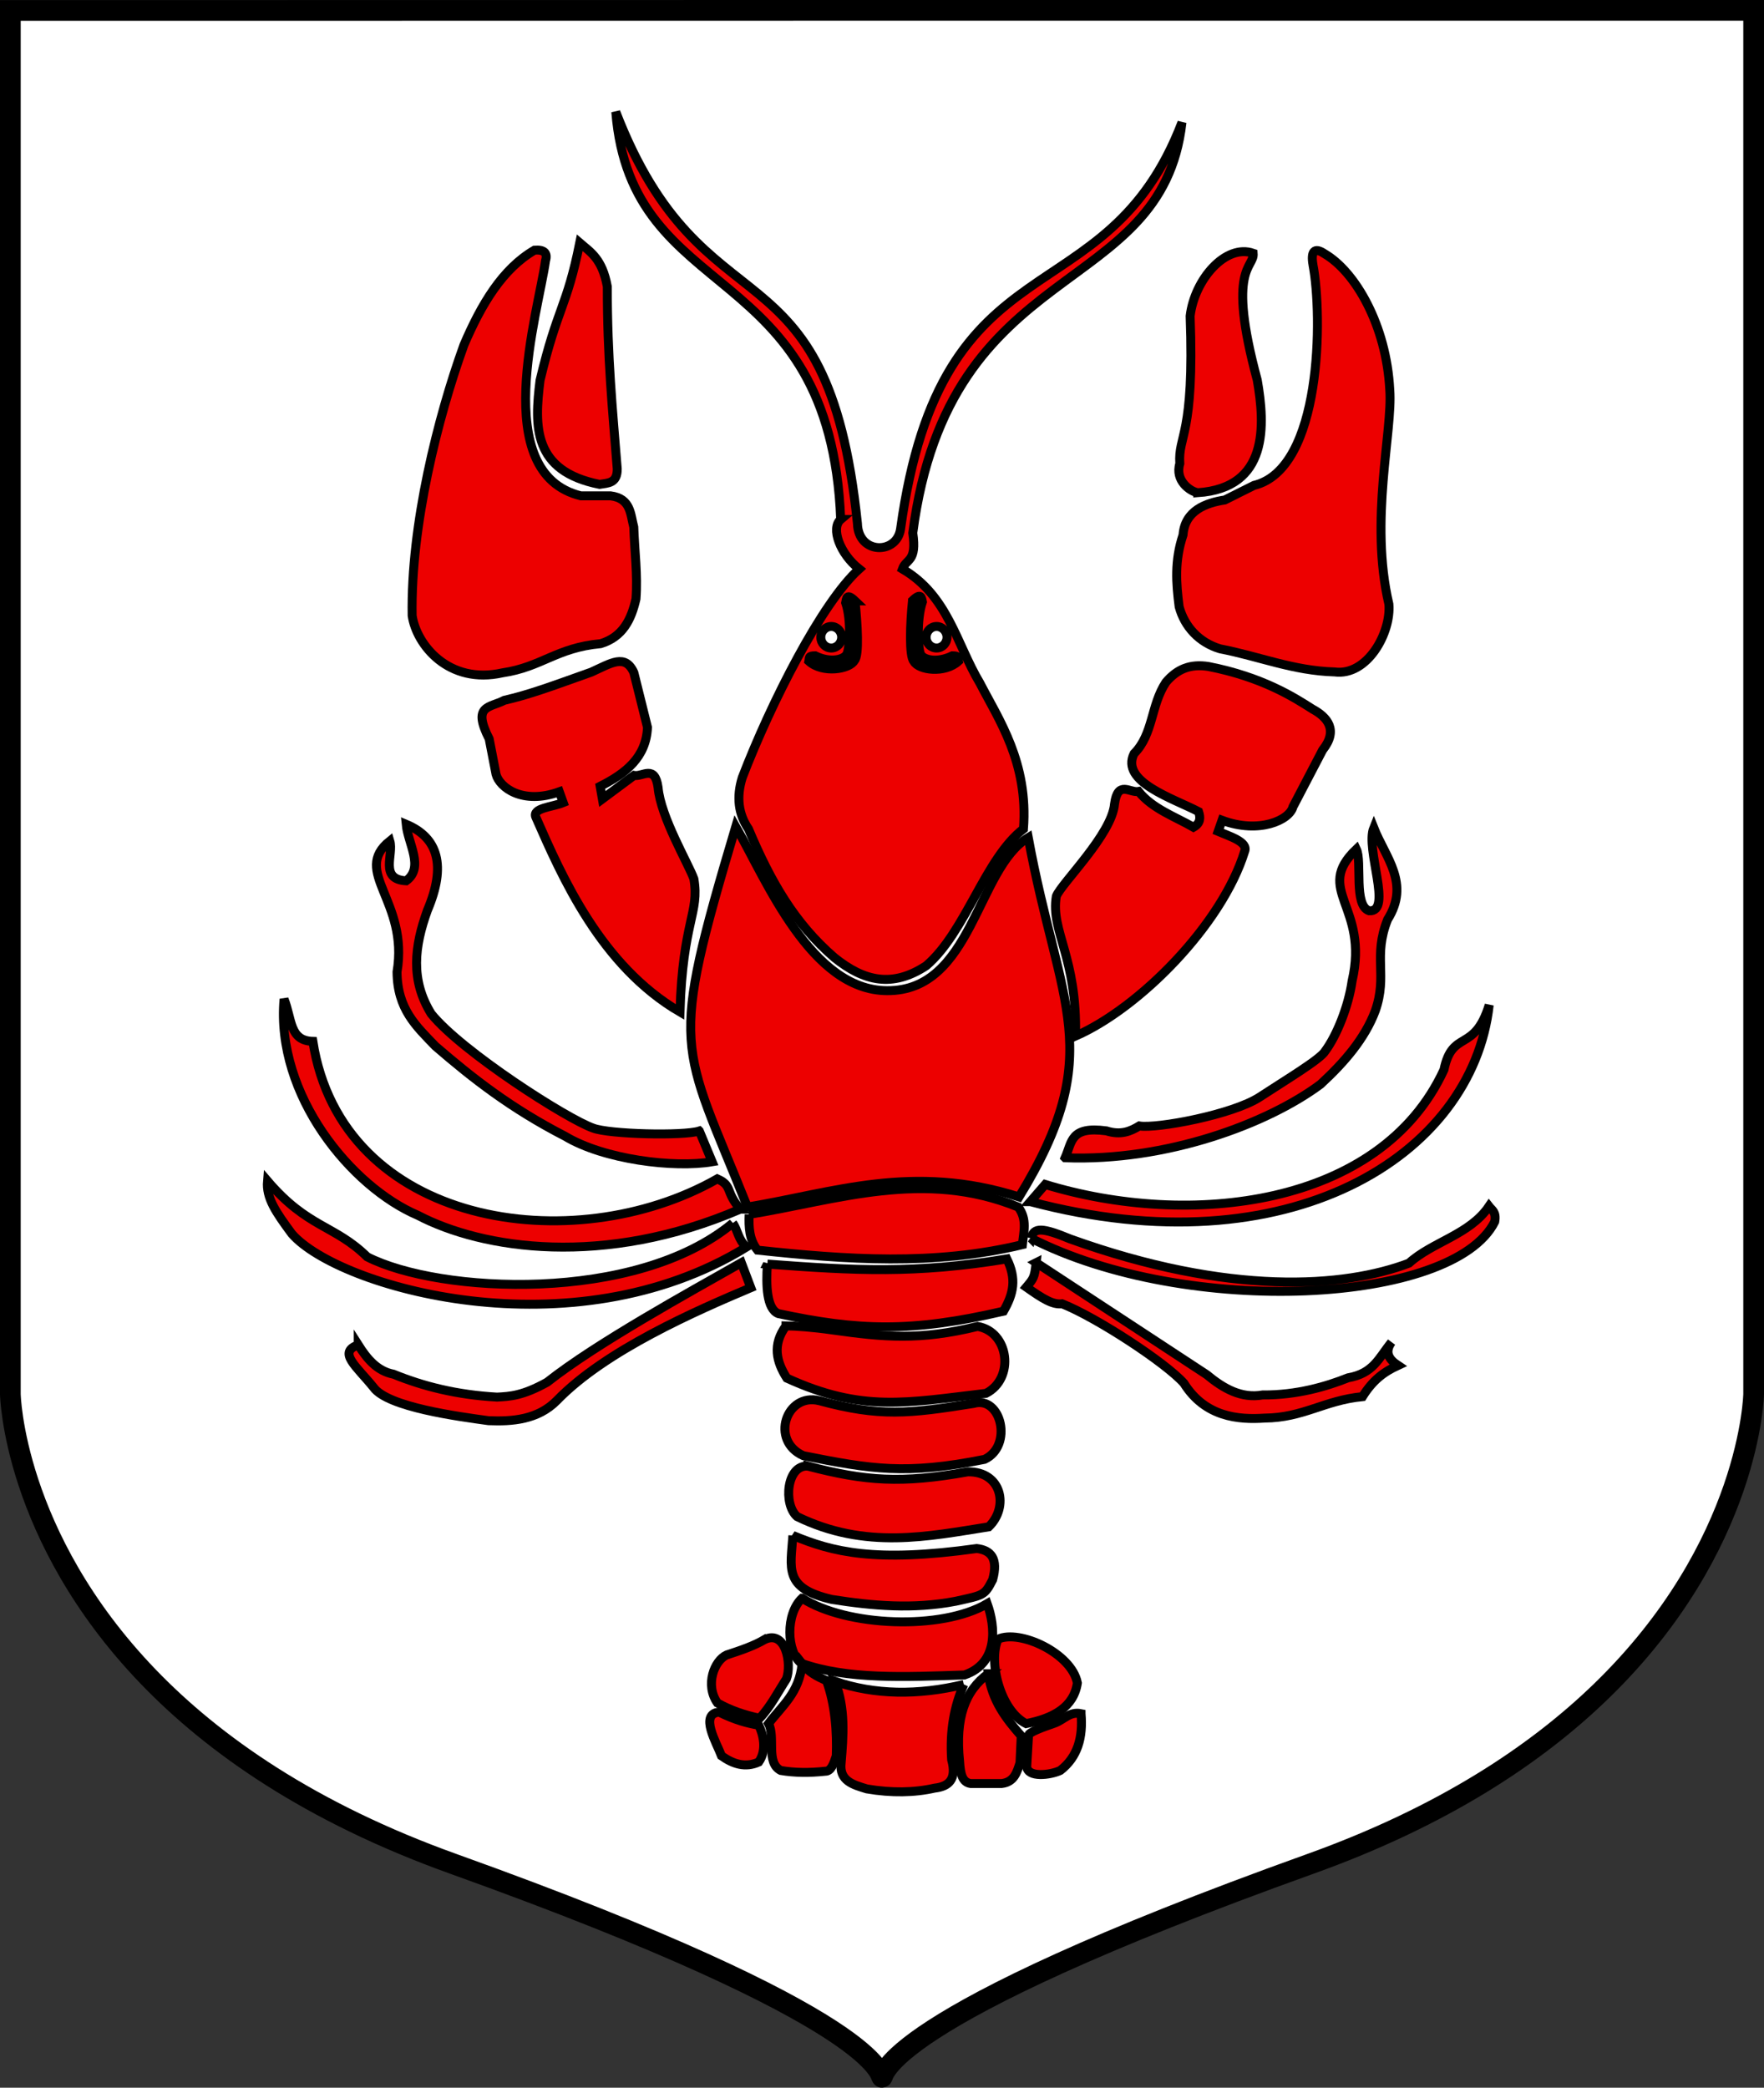 <?xml version="1.0" encoding="UTF-8" standalone="no"?>
<svg
   xmlns:dc="http://purl.org/dc/elements/1.1/"
   xmlns:cc="http://creativecommons.org/ns#"
   xmlns:rdf="http://www.w3.org/1999/02/22-rdf-syntax-ns#"
   xmlns:svg="http://www.w3.org/2000/svg"
   xmlns="http://www.w3.org/2000/svg"
   xmlns:sodipodi="http://sodipodi.sourceforge.net/DTD/sodipodi-0.dtd"
   xmlns:inkscape="http://www.inkscape.org/namespaces/inkscape"
   id="svg2"
   sodipodi:version="0.32"
   inkscape:version="1.0.1 (3bc2e813f5, 2020-09-07)"
   width="845"
   height="1000"
   sodipodi:docname="POL_gmina_Raków_COA.svg"
   version="1.0">
  <rect width="100%" height="100%" fill="#333333" stroke="none"/>
  <defs
     id="defs5" />
  <sodipodi:namedview
     inkscape:window-height="1001"
     inkscape:window-width="1920"
     inkscape:pageshadow="2"
     inkscape:pageopacity="0.0"
     borderopacity="1.0"
     bordercolor="#666666"
     pagecolor="#ffffff"
     id="base"
     inkscape:zoom="0.96901573"
     inkscape:cx="473.31163"
     inkscape:cy="160.36751"
     inkscape:window-x="-9"
     inkscape:window-y="-9"
     inkscape:current-layer="svg2"
     inkscape:document-rotation="0"
     showgrid="false"
     units="px"
     inkscape:window-maximized="1" />
  <path
     id="path1349"
     style="fill:#ffffff;fill-opacity:1;fill-rule:evenodd;stroke:#000000;stroke-width:9.921;stroke-linecap:butt;stroke-linejoin:miter;stroke-miterlimit:4;stroke-dasharray:none;stroke-opacity:1"
     d="M 422.427,4.961 H 840.039 V 667.724 c 0,0 -1.276,72.784 -73.022,142.355 -31.186,30.24 -75.687,59.873 -139.185,82.658 -208.978,74.984 -204.045,102.278 -205.332,102.303 -1.288,0.025 3.646,-27.269 -205.332,-102.254 C 148.694,868.216 102.311,835.682 70.894,803.011 6.151,735.684 4.961,667.773 4.961,667.773 V 5.01 L 422.427,4.961"
     sodipodi:nodetypes="cccsscssccc" />
  <rect
     style="opacity:1;fill:#000000;fill-opacity:1;stroke:#000000;stroke-width:1.126;stroke-linejoin:miter;stroke-miterlimit:4;stroke-dasharray:none;stroke-opacity:0.98"
     id="rect951-5"
     width="74.443"
     height="9.259"
     x="386.275"
     y="312.703" />
  <rect
     style="opacity:1;fill:#000000;fill-opacity:1;stroke:#000000;stroke-width:1.708;stroke-linejoin:miter;stroke-miterlimit:4;stroke-dasharray:none;stroke-opacity:0.98"
     id="rect951"
     width="39.805"
     height="39.894"
     x="403.662"
     y="284.52" />
  <path
     d="m 287.222,232.017 c 3.971,-0.678 8.538,-0.417 8.451,-7.48 -2.245,-28.259 -4.794,-53.641 -4.754,-87.269 -2.461,-13.394 -8.04,-16.484 -13.205,-20.945 -6.338,31.342 -10.564,30.42 -19.015,65.826 -2.783,22.192 -3.408,43.547 28.522,49.868 z"
     id="path3417"
     style="fill:#ed0000;fill-opacity:1;fill-rule:evenodd;stroke:#000000;stroke-width:4.287;stroke-linecap:butt;stroke-linejoin:miter;stroke-miterlimit:4;stroke-dasharray:none;stroke-opacity:1" />
  <path
     d="m 261.34,124.8 c 1.056,-3.657 -0.704,-5.319 -5.282,-4.987 -15.36,8.945 -25.443,25.861 -33.804,45.38 -12.557,34.742 -25.545,86.438 -24.825,129.657 2.021,13.935 17.427,33.265 43.312,27.428 18.732,-2.761 25.817,-12.029 47.009,-13.963 10.616,-3.229 14.674,-11.616 16.902,-21.443 0.867,-11.47 -0.663,-22.939 -1.056,-34.409 -1.637,-6.284 -1.426,-13.731 -11.092,-14.96 h -14.261 c -44.278,-10.844 -20.37,-87.921 -16.902,-112.702 z"
     id="path3419"
     style="fill:#ed0000;fill-opacity:1;fill-rule:evenodd;stroke:#000000;stroke-width:4.287;stroke-linecap:butt;stroke-linejoin:miter;stroke-miterlimit:4;stroke-dasharray:none;stroke-opacity:1" />
  <path
     d="m 628.96,126.878 c -1.11,-6.43 0.626,-8.666 5.514,-5.34 14.72,8.529 29.637,34.208 31.263,65.141 1.515,19.52 -9.835,62.661 -0.416,102.717 1.132,13.672 -10.307,34.551 -26.013,32.46 -19.94,-0.56 -36.218,-7.491 -54.867,-11.067 -10.011,-2.995 -17.001,-10.552 -19.603,-20.162 -1.431,-11.245 -2.291,-21.938 1.865,-34.404 0.86,-11.801 11.121,-15.372 20.009,-16.737 l 13.957,-6.98 c 32.768,-7.868 32.861,-81.358 28.291,-105.628 z"
     id="path3421"
     style="fill:#ed0000;fill-opacity:1;fill-rule:evenodd;stroke:#000000;stroke-width:4.287;stroke-linecap:butt;stroke-linejoin:miter;stroke-miterlimit:4;stroke-dasharray:none;stroke-opacity:1" />
  <path
     d="m 573.765,236.008 c -3.716,-0.601 -11.047,-5.825 -8.614,-13.931 -0.928,-13.722 7.086,-12.992 4.952,-70.686 2.104,-17.647 17.081,-34.704 30.198,-30.091 0.671,7.217 -12.867,5.989 1.949,60.717 3.793,21.738 5.481,51.669 -28.486,53.992 z"
     id="path3423"
     style="fill:#ed0000;fill-opacity:1;fill-rule:evenodd;stroke:#000000;stroke-width:4.287;stroke-linecap:butt;stroke-linejoin:miter;stroke-miterlimit:4;stroke-dasharray:none;stroke-opacity:1" />
  <path
     d="m 234.336,353.939 c -8.299,-16.279 0.135,-14.803 7.231,-18.484 12.424,-2.903 21.579,-6.351 41.7,-13.514 9.418,-4.271 16.206,-8.947 20.366,0.225 l 6.528,26.22 c -0.605,14.414 -10.526,22.132 -22.673,28.251 l 1.07,6.068 15.174,-11.285 c 4.114,0.805 9.964,-5.393 11.508,5.787 1.207,14.145 14.49,36.387 17.149,43.782 2.786,16.445 -5.318,20.025 -6.667,63.741 -37.921,-22.171 -56.454,-64.649 -69.028,-93.292 -1.95,-4.46 8.062,-4.882 13.103,-6.983 l -1.869,-5.195 c -17.691,6.411 -28.684,-2.153 -30.311,-8.378 z"
     id="path3431"
     style="fill:#ed0000;fill-opacity:1;fill-rule:evenodd;stroke:#000000;stroke-width:4.287;stroke-linecap:butt;stroke-linejoin:miter;stroke-miterlimit:4;stroke-dasharray:none;stroke-opacity:1" />
  <path
     d="m 633.562,359.28 c 7.656,-9.586 2.283,-15.802 -4.804,-19.609 -9.053,-5.808 -24.179,-15.391 -49.877,-20.426 -8.779,-1.379 -15.01,1.241 -20.368,7.55 -7.326,10.993 -5.96,24.876 -15.289,34.204 -6.676,13.532 18.795,21.445 30.928,27.775 0.918,2.808 1.065,5.474 -2.439,7.469 -8.654,-4.994 -19.669,-8.833 -26.308,-17.127 -4.114,0.824 -9.952,-5.578 -11.512,5.951 -1.227,14.587 -25.466,38.029 -27.89,44.235 -2.809,16.957 10.116,29.145 9.192,66.983 30.779,-13.504 70.166,-53.402 81.004,-88.437 1.955,-4.597 -7.644,-7.411 -12.68,-9.585 l 1.876,-5.355 c 17.674,6.64 32.341,-0.041 33.976,-6.458 z"
     id="path3433"
     style="fill:#ed0000;fill-opacity:1;fill-rule:evenodd;stroke:#000000;stroke-width:4.287;stroke-linecap:butt;stroke-linejoin:miter;stroke-miterlimit:4;stroke-dasharray:none;stroke-opacity:1" />
  <path
     d="m 402.719,248.82 c -4.92,4.171 -0.327,16.522 8.844,23.728 -17.883,16.113 -42.197,63.994 -55.999,99.911 -2.911,9.341 -1.859,17.523 2.98,24.597 10.544,25.073 22.044,45.141 41.174,61.646 14.157,11.387 27.79,14.565 44.014,3.848 18.919,-16.203 28.166,-51.385 46.533,-65.494 2.406,-31.816 -11.799,-52.33 -20.851,-69.825 -11.3,-18.846 -15.24,-41.904 -37.139,-54.683 1.885,-5.155 7.011,-3.167 4.971,-17.268 C 454.633,121.57 556.482,143.969 566.19,58.642 529.615,154.006 451.012,110.607 431.391,253.404 429.576,265.749 411.092,265.655 410.734,250.736 396.185,110.818 337.299,163.171 294.984,53.598 c 7.394,93.699 102.69,68.726 107.734,195.221 z m 6.852,38.992 c 1.128,10.903 2.1,26.157 -0.267,28.561 -2.276,4.264 -15.294,6.309 -21.828,0.365 0.365,-1.747 -0.466,-2.576 3.007,-2.619 7.612,3.7 13.828,1.665 15.084,-0.658 1.369,-1.839 2.461,-16.133 -0.47,-24.74 0.415,-2.051 0.366,-4.82 4.474,-0.909 z m -6.395,17.425 c 0,2.849 -2.236,5.161 -4.992,5.161 -2.756,0 -4.992,-2.312 -4.992,-5.161 0,-2.849 2.236,-5.161 4.992,-5.161 2.755,0 4.992,2.312 4.992,5.161 z m 33.946,-17.568 c -1.128,10.903 -1.709,26.729 0.659,29.133 2.276,4.264 14.773,5.879 21.306,-0.065 -0.365,-1.747 0.597,-2.576 -2.876,-2.619 -7.612,3.7 -13.828,1.808 -15.084,-0.515 -1.369,-1.839 -2.2,-16.705 0.73,-25.312 -0.415,-2.051 -0.627,-4.534 -4.735,-0.623 z m 6.525,17.568 c 0,2.849 2.236,5.161 4.992,5.161 2.755,0 4.992,-2.312 4.992,-5.161 0,-2.849 -2.236,-5.161 -4.992,-5.161 -2.755,0 -4.992,2.312 -4.992,5.161 z"
     id="path3445"
     style="fill:#ed0000;fill-opacity:1;fill-rule:evenodd;stroke:#000000;stroke-width:4.287;stroke-linecap:butt;stroke-linejoin:miter;stroke-miterlimit:4;stroke-dasharray:none;stroke-opacity:1" />
  <path
     d="m 352.45,395.921 c 14.771,25.798 36.017,78.455 72.455,78.608 40.912,0.308 42.945,-58.618 67.652,-73.338 14.926,81.236 38.133,102.701 -4.403,172.146 -51.127,-16.268 -88.981,-1.958 -130.1,4.831 -32.084,-80.376 -38.039,-73.158 -5.604,-182.247 z"
     id="path3479"
     style="fill:#ed0000;fill-opacity:1;fill-rule:evenodd;stroke:#000000;stroke-width:4.287;stroke-linecap:butt;stroke-linejoin:miter;stroke-miterlimit:4;stroke-dasharray:none;stroke-opacity:1" />
  <path
     d="m 358.855,581.682 c 42.184,-6.843 83.673,-21.916 128.899,-3.513 4.487,6.002 2.557,12.003 2.002,18.005 -42.299,10.275 -84.598,7.144 -126.897,2.635 -3.98,-4.983 -4.233,-10.989 -4.003,-17.127 z"
     id="path3481"
     style="fill:#ed0000;fill-opacity:1;fill-rule:evenodd;stroke:#000000;stroke-width:4.287;stroke-linecap:butt;stroke-linejoin:miter;stroke-miterlimit:4;stroke-dasharray:none;stroke-opacity:1" />
  <path
     d="m 367.593,605.488 c 41.945,3.139 70.677,4.76 114.721,-2.462 4.725,9.603 3.231,16.593 -1.601,25.031 -44.478,10.331 -69.743,9.311 -107.915,1.144 -5.527,-2.246 -5.919,-13.479 -5.204,-23.714 z"
     id="path3483"
     style="fill:#ed0000;fill-opacity:1;fill-rule:evenodd;stroke:#000000;stroke-width:4.287;stroke-linecap:butt;stroke-linejoin:miter;stroke-miterlimit:4;stroke-dasharray:none;stroke-opacity:1" />
  <path
     d="m 376.511,635.084 c -6.668,9.022 -4.606,17.174 0.4,25.032 35.96,16.484 57.302,11.793 95.395,7.292 13.911,-7.097 11.111,-29.503 -4.003,-32.058 -27.706,6.772 -44.721,5.194 -69.406,1.718 -10.318,-1.453 -17.429,-1.887 -22.386,-1.984 z"
     id="path3485"
     style="fill:#ed0000;fill-opacity:1;fill-rule:evenodd;stroke:#000000;stroke-width:4.287;stroke-linecap:butt;stroke-linejoin:miter;stroke-miterlimit:4;stroke-dasharray:none;stroke-opacity:1" />
  <path
     d="m 392.427,670.921 c -15.853,-3.927 -23.652,19.185 -7.606,26.349 32.331,6.453 49.142,9.28 86.781,1.757 13.771,-6.398 8.065,-30.646 -5.204,-26.788 -31.185,4.963 -44.91,6.534 -73.972,-1.317 z"
     id="path3487"
     style="fill:#ed0000;fill-opacity:1;fill-rule:evenodd;stroke:#000000;stroke-width:4.287;stroke-linecap:butt;stroke-linejoin:miter;stroke-miterlimit:4;stroke-dasharray:none;stroke-opacity:1" />
  <path
     d="m 387.015,702.274 c -10.196,-0.782 -11.948,18.203 -5.204,24.153 32.803,15.997 62.783,9.492 91.806,4.923 9.769,-9.417 6.384,-26.599 -10.008,-26.349 -31.79,5.697 -49.073,4.452 -76.595,-2.728 z"
     id="path3489"
     style="fill:#ed0000;fill-opacity:1;fill-rule:evenodd;stroke:#000000;stroke-width:4.287;stroke-linecap:butt;stroke-linejoin:miter;stroke-miterlimit:4;stroke-dasharray:none;stroke-opacity:1" />
  <path
     d="m 379.81,735.488 c 19.058,7.925 39.119,13.059 88.093,6.241 6.817,0.802 10.374,4.783 7.606,14.931 -3.936,7.677 -4.253,7.341 -17.778,10.343 -20.388,3.917 -39.915,2.165 -59.245,-0.878 -23.284,-5.349 -19.712,-14.891 -18.675,-30.636 z"
     id="path3491"
     style="fill:#ed0000;fill-opacity:1;fill-rule:evenodd;stroke:#000000;stroke-width:4.287;stroke-linecap:butt;stroke-linejoin:miter;stroke-miterlimit:4;stroke-dasharray:none;stroke-opacity:1" />
  <path
     d="m 384.213,765.524 c -8.03,7.579 -7.438,25.654 -0.4,31.18 22.151,7.846 49.375,6.575 78.182,5.604 16.464,-5.66 14.838,-23.143 10.905,-34.149 -21.87,12.864 -67.392,11.043 -88.686,-2.635 z"
     id="path3493"
     style="fill:#ed0000;fill-opacity:1;fill-rule:evenodd;stroke:#000000;stroke-width:4.287;stroke-linecap:butt;stroke-linejoin:miter;stroke-miterlimit:4;stroke-dasharray:none;stroke-opacity:1" />
  <path
     d="m 366.319,785.312 c -5.238,3.113 -11.739,5.272 -18.264,7.413 -5.87,2.691 -10.448,14.325 -4.383,22.997 6.169,3.503 12.979,5.795 20.199,7.314 5.209,-5.457 9.093,-13.115 12.854,-18.862 2.665,-7.218 -0.326,-23.563 -10.406,-18.862 z"
     id="path3495"
     style="fill:#ed0000;fill-opacity:1;fill-rule:evenodd;stroke:#000000;stroke-width:4.287;stroke-linecap:butt;stroke-linejoin:miter;stroke-miterlimit:4;stroke-dasharray:none;stroke-opacity:1" />
  <path
     d="m 478.082,785.159 c 10.334,-4.767 35.22,6.669 38.012,20.963 -1.685,11.404 -11.213,16.89 -24.562,19.492 -12.41,-6.278 -18.226,-29.749 -13.45,-40.455 z"
     id="path3497"
     style="fill:#ed0000;fill-opacity:1;fill-rule:evenodd;stroke:#000000;stroke-width:4.287;stroke-linecap:butt;stroke-linejoin:miter;stroke-miterlimit:4;stroke-dasharray:none;stroke-opacity:1" />
  <path
     d="m 473.403,801.709 c 1.825,13.019 8.6,21.59 15.79,29.79 l -0.585,12.872 c -1.48,4.521 -2.748,9.22 -8.772,9.93 h -14.912 c -3.984,-0.625 -4.883,-4.575 -5.263,-10.665 -2.148,-20.815 2.636,-33.86 13.743,-41.926 z"
     id="path3499"
     style="fill:#ed0000;fill-opacity:1;fill-rule:evenodd;stroke:#000000;stroke-width:4.287;stroke-linecap:butt;stroke-linejoin:miter;stroke-miterlimit:4;stroke-dasharray:none;stroke-opacity:1" />
  <path
     d="m 517.848,820.833 c 1.009,11.337 -1.605,20.776 -9.942,27.215 -4.844,2.273 -15.606,3.553 -16.082,-1.839 l 0.877,-15.079 c 0.356,-1.413 6.034,-3.523 12.363,-5.718 4.489,-1.557 7.258,-5.73 12.783,-4.58 z"
     id="path3501"
     style="fill:#ed0000;fill-opacity:1;fill-rule:evenodd;stroke:#000000;stroke-width:4.287;stroke-linecap:butt;stroke-linejoin:miter;stroke-miterlimit:4;stroke-dasharray:none;stroke-opacity:1" />
  <path
     d="m 461.707,806.857 c -4.496,10.184 -6.806,21.939 -5.848,36.042 2.582,9.546 -1.451,12.852 -8.187,13.608 -9.633,2.176 -20.492,2.407 -32.457,0.368 -6.553,-2.003 -13.318,-3.819 -12.281,-12.504 1.072,-12.995 2.097,-25.989 -2.924,-38.984 18.98,6.475 39.598,6.764 61.697,1.471 z"
     id="path3503"
     style="fill:#ed0000;fill-opacity:1;fill-rule:evenodd;stroke:#000000;stroke-width:4.287;stroke-linecap:butt;stroke-linejoin:miter;stroke-miterlimit:4;stroke-dasharray:none;stroke-opacity:1" />
  <path
     d="m 384.221,796.928 c 2.979,3.853 7.169,6.185 11.696,8.091 4.198,11.524 5.084,24.518 4.678,36.042 -1.228,3.777 -2.509,7.42 -5.263,7.356 -7.487,0.814 -14.637,0.779 -21.345,-0.368 -7.248,-3.776 -2.416,-15.992 -5.848,-22.434 6.372,-8.472 14.773,-14.757 16.082,-28.686 z"
     id="path3505"
     style="fill:#ed0000;fill-opacity:1;fill-rule:evenodd;stroke:#000000;stroke-width:4.287;stroke-linecap:butt;stroke-linejoin:miter;stroke-miterlimit:4;stroke-dasharray:none;stroke-opacity:1" />
  <path
     d="m 344.454,820.097 c 7.699,3.799 13.631,5.376 19.006,6.252 2.117,4.413 4.089,11.769 0,17.653 -6.385,2.884 -12.229,1.014 -17.837,-2.942 -2.361,-6.23 -10.714,-20.074 -1.169,-20.963 z"
     id="path3507"
     style="fill:#ed0000;fill-opacity:1;fill-rule:evenodd;stroke:#000000;stroke-width:4.287;stroke-linecap:butt;stroke-linejoin:miter;stroke-miterlimit:4;stroke-dasharray:none;stroke-opacity:1" />
  <path
     d="m 171.598,644.188 c 4.214,6.628 8.97,12.518 16.918,14.056 14.142,5.768 30.153,9.876 49.559,10.965 6.16,-0.327 12.27,-0.597 24.001,-7.126 23.854,-18.818 68.093,-43.072 93.037,-57.251 l 4.531,11.968 c -26.09,11.042 -69.556,29.94 -92.855,53.995 -9.086,9.263 -21.392,10.184 -32.765,9.706 -14.431,-1.991 -48.302,-6.451 -55.096,-15.963 -8.103,-10.068 -17.414,-16.812 -7.33,-20.35 z"
     id="path3509"
     style="fill:#ed0000;fill-opacity:1;fill-rule:evenodd;stroke:#000000;stroke-width:4.287;stroke-linecap:butt;stroke-linejoin:miter;stroke-miterlimit:4;stroke-dasharray:none;stroke-opacity:1" />
  <path
     d="m 351.009,585.867 c 2.399,3.199 2.49,7.865 6.566,11.486 -83.839,51.5 -195.59,19.164 -217.779,-6.377 -7.618,-10.348 -12.362,-17.089 -11.655,-25.301 19.326,22.617 32.065,20.965 47.745,36.339 34.546,17.67 128.771,22.361 175.124,-16.147 z"
     id="path3511"
     style="fill:#ed0000;fill-opacity:1;fill-rule:evenodd;stroke:#000000;stroke-width:4.287;stroke-linecap:butt;stroke-linejoin:miter;stroke-miterlimit:4;stroke-dasharray:none;stroke-opacity:1" />
  <path
     d="m 354.631,579.172 c -7.391,-8.395 -3.51,-11.167 -11.008,-14.5 -69.09,39.302 -179.95,22.81 -193.749,-65.854 -11.305,-0.326 -9.928,-10.477 -13.797,-20.256 -4.105,46.135 32.366,90.078 64.115,103.579 30.878,16.174 89.158,25.215 154.438,-2.968 z"
     id="path3513"
     style="fill:#ed0000;fill-opacity:1;fill-rule:evenodd;stroke:#000000;stroke-width:4.287;stroke-linecap:butt;stroke-linejoin:miter;stroke-miterlimit:4;stroke-dasharray:none;stroke-opacity:1" />
  <path
     d="m 334.996,541.745 6.132,14.735 c -18.196,3.118 -51.855,-1.031 -70.454,-12.237 -25.874,-13.318 -44.206,-27.682 -62.091,-43.115 -9.247,-9.625 -18.23,-17.71 -18.398,-35.576 5.728,-34.027 -21.824,-48.002 -3.451,-62.734 1.959,6.554 -5.132,18.365 7.828,19.093 8.794,-6.409 0.859,-17.802 0,-27.086 15.294,6.393 19.311,19.752 10.179,41.235 -6.25,17.281 -8.188,33.356 1.836,49.56 14.582,18.057 65.13,50.43 77.559,54.742 7.634,2.963 43.225,3.808 50.86,1.383 z"
     id="path3515"
     style="fill:#ed0000;fill-opacity:1;fill-rule:evenodd;stroke:#000000;stroke-width:4.287;stroke-linecap:butt;stroke-linejoin:miter;stroke-miterlimit:4;stroke-dasharray:none;stroke-opacity:1" />
  <path
     d="m 496.35,604.819 81.69,53.622 c 8.07,6.705 16.607,11.529 26.79,9.732 16.379,0.119 30.407,-4.022 40.923,-8.205 12.083,-2.118 14.58,-9.244 20.789,-17.064 -3.439,4.932 -1.167,8.302 3.114,11.122 -6.729,3.107 -12.015,6.994 -16.985,14.959 -18.406,1.794 -28.236,10.124 -47.005,10.284 -12.332,0.813 -28.345,-0.377 -38.56,-16.723 -8.667,-9.746 -41.551,-31.345 -58.319,-38.039 -4.47,0.57 -9.182,-2.339 -17.158,-7.969 3.492,-4.165 3.907,-4.492 4.72,-11.72 z"
     id="path3517"
     style="fill:#ed0000;fill-opacity:1;fill-rule:evenodd;stroke:#000000;stroke-width:4.287;stroke-linecap:butt;stroke-linejoin:miter;stroke-miterlimit:4;stroke-dasharray:none;stroke-opacity:1" />
  <path
     d="m 493.903,593.117 c 74.802,38.154 202.327,31.689 222.115,-7.932 0.837,-4.73 -1.358,-5.539 -2.764,-7.366 -9.187,13.607 -27.163,17.038 -38.329,27.225 -30.821,11.737 -85.953,15.908 -162.342,-11.61 -13.071,-5.403 -17.413,-5.747 -18.68,-0.316 z"
     id="path3519"
     style="fill:#ed0000;fill-opacity:1;fill-rule:evenodd;stroke:#000000;stroke-width:4.287;stroke-linecap:butt;stroke-linejoin:miter;stroke-miterlimit:4;stroke-dasharray:none;stroke-opacity:1" />
  <path
     d="m 493.55,575.582 7.137,-8.229 c 68.578,21.002 160.47,11.252 191.005,-54.956 4.099,-19.56 14.484,-7.833 21.671,-31.009 -8.084,72.597 -96.439,126.954 -219.813,94.194 z"
     id="path3521"
     style="fill:#ed0000;fill-opacity:1;fill-rule:evenodd;stroke:#000000;stroke-width:4.287;stroke-linecap:butt;stroke-linejoin:miter;stroke-miterlimit:4;stroke-dasharray:none;stroke-opacity:1" />
  <path
     d="m 510.219,554.565 c 3.439,-7.79 2.463,-15.182 19.754,-12.891 6.968,2.21 11.543,0.22 15.787,-2.352 8.174,1.402 44.766,-5.374 57.734,-13.884 12.622,-8.283 28.999,-18.045 31.306,-21.978 5.484,-7.408 11.131,-21.273 12.888,-33.568 8.341,-35.973 -18.572,-43.43 2.044,-63.157 2.864,6.06 -1.461,27.025 6.127,29.534 11.389,0.773 -1.932,-29.586 2.206,-39.747 5.638,14.262 17.561,26.614 6.626,43.936 -7.103,17.857 0.107,26.513 -5.884,43.695 -4.965,13.195 -14.66,24.565 -26.24,35.207 -25.316,18.879 -73.885,37.058 -122.348,35.206 z"
     id="path3523"
     style="fill:#ed0000;fill-opacity:1;fill-rule:evenodd;stroke:#000000;stroke-width:4.287;stroke-linecap:butt;stroke-linejoin:miter;stroke-miterlimit:4;stroke-dasharray:none;stroke-opacity:1" />
</svg>
